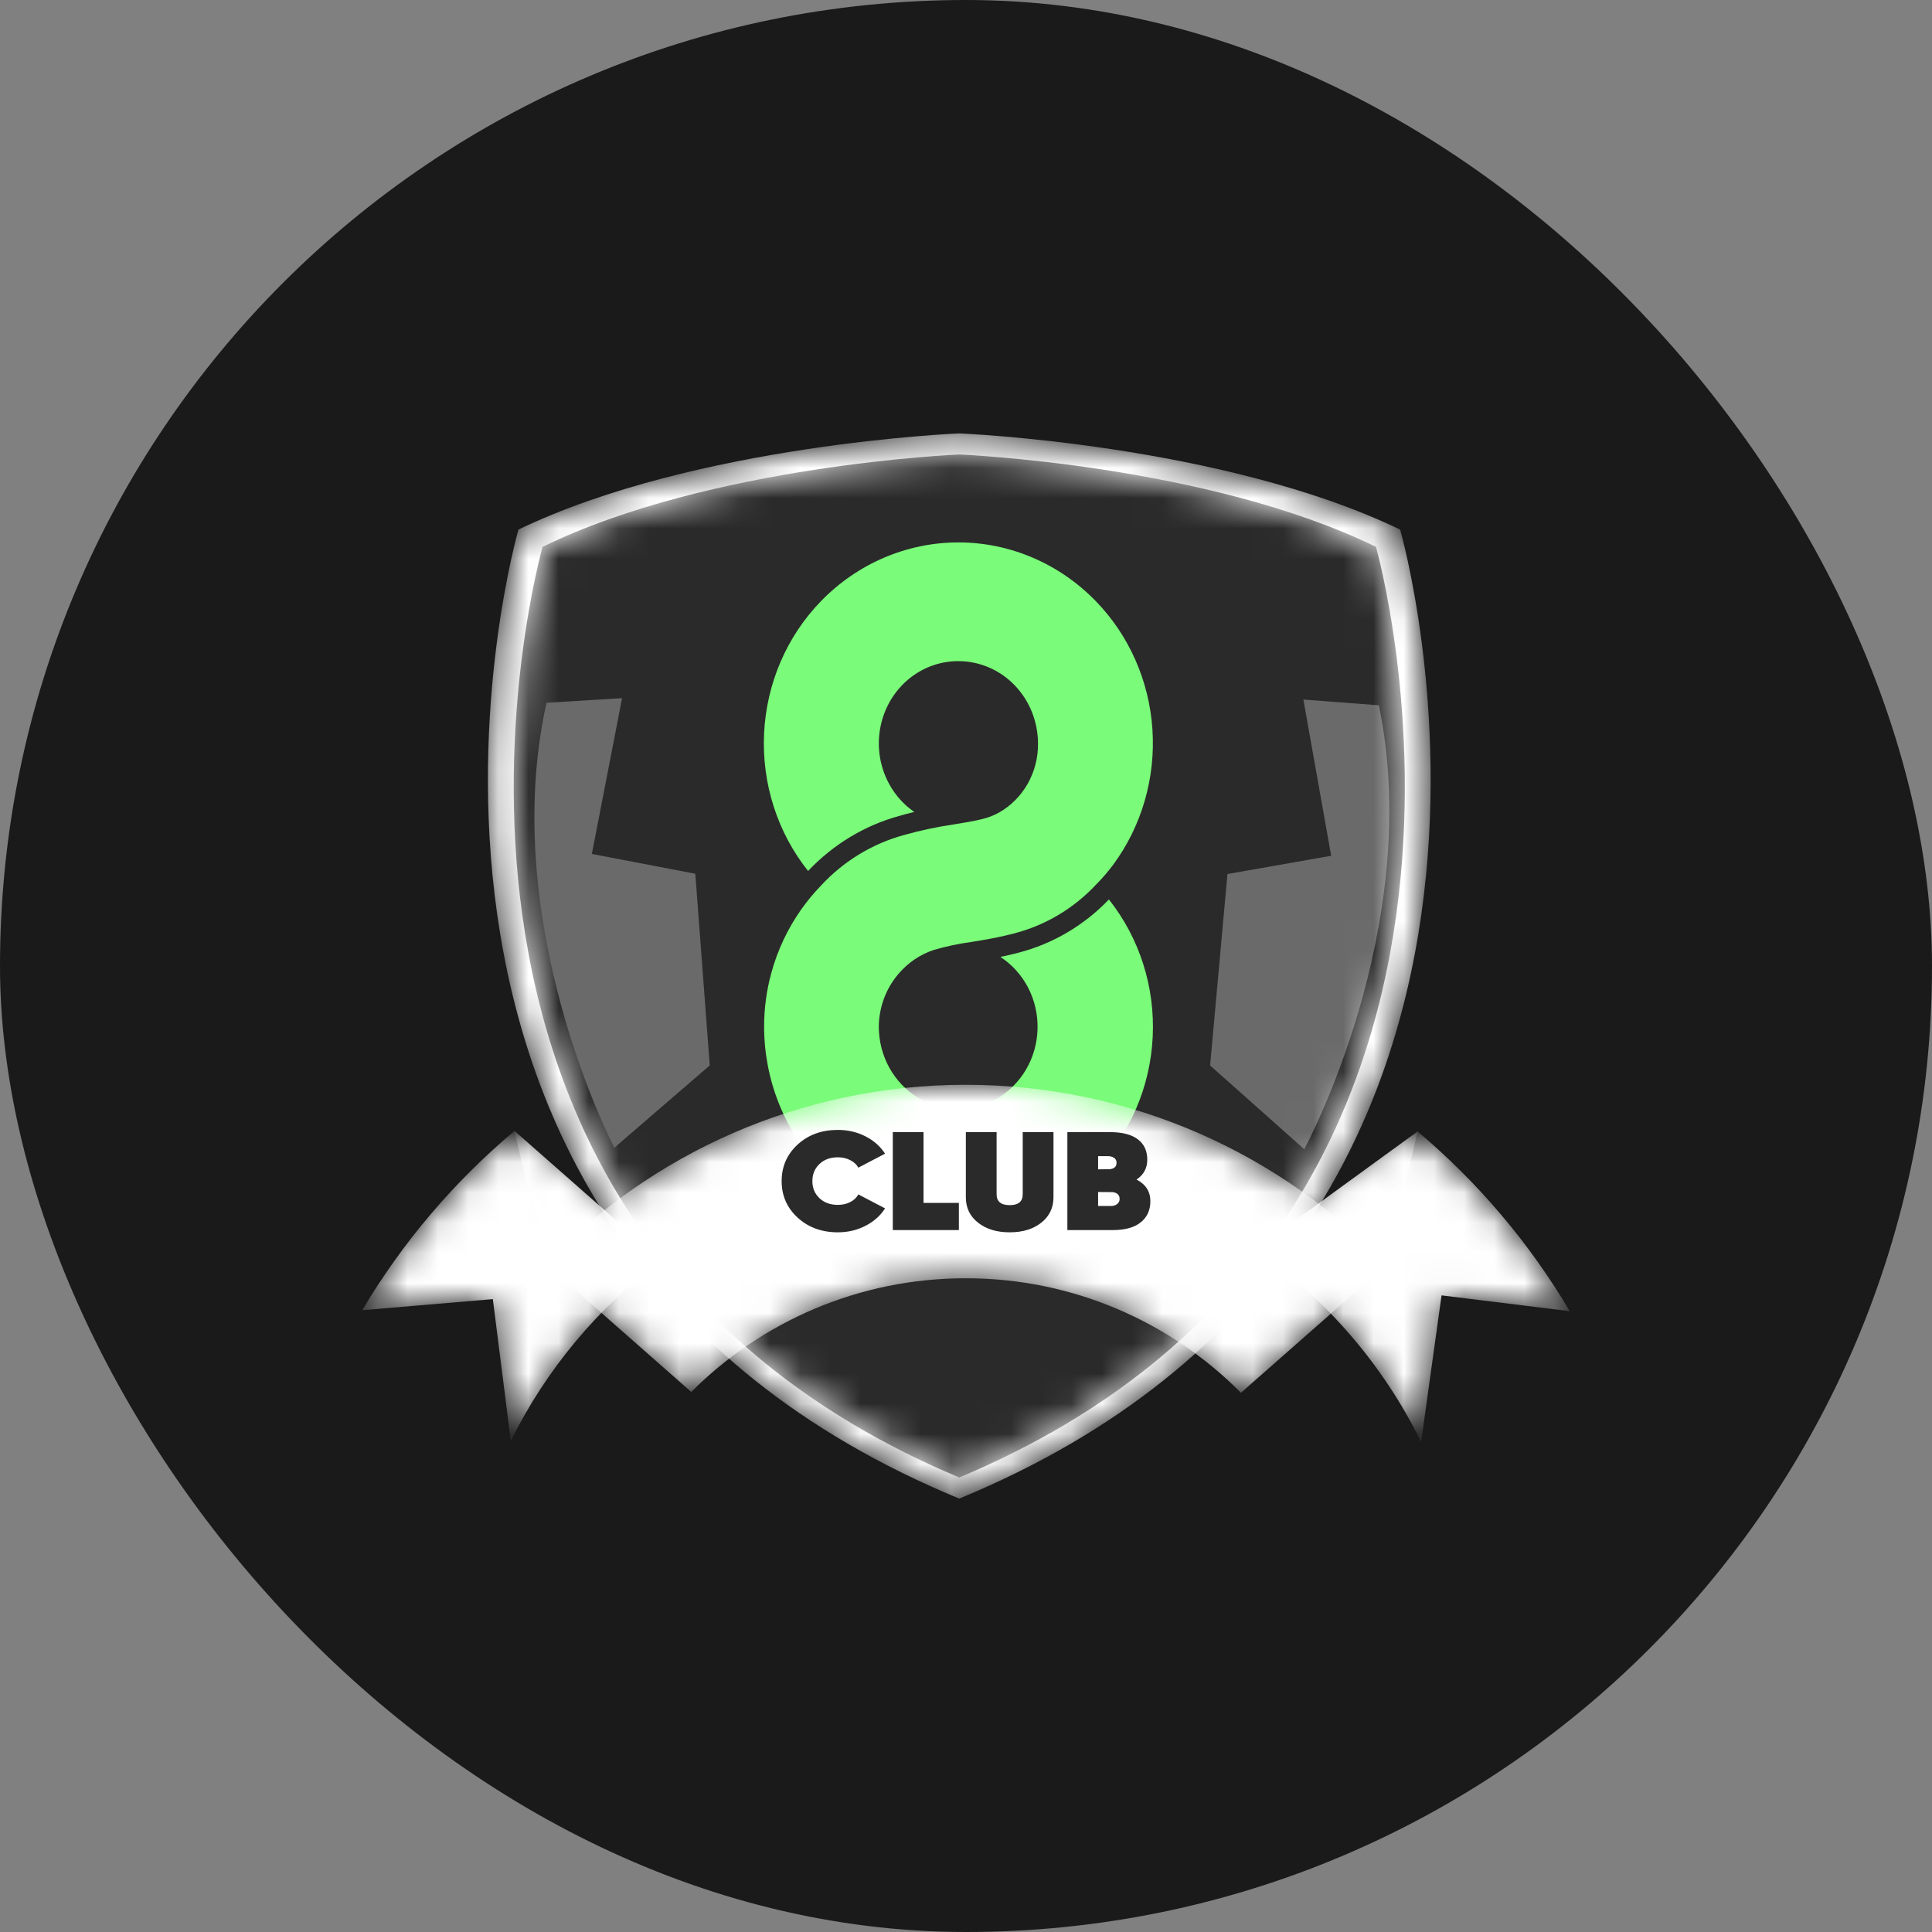 <svg width="64" height="64" viewBox="0 0 64 64" fill="none" xmlns="http://www.w3.org/2000/svg">
<rect x="0" y="0" width="64" height="64" fill="#808080" stroke="none"/>
<rect width="64" height="64" rx="32" fill="#1A1A1A"/>
<mask id="mask0_586_2266" style="mask-type:luminance" maskUnits="userSpaceOnUse" x="16" y="14" width="32" height="36">
<path d="M31.777 49.643C10.43 40.834 17.174 17.543 17.174 17.543C23.064 14.707 31.777 14.357 31.777 14.357C31.777 14.357 40.49 14.707 46.381 17.543C46.381 17.543 53.124 40.834 31.777 49.643Z" fill="white"/>
</mask>
<g mask="url(#mask0_586_2266)">
<path d="M31.777 49.643C10.43 40.834 17.174 17.543 17.174 17.543C23.064 14.707 31.777 14.357 31.777 14.357C31.777 14.357 40.49 14.707 46.381 17.543C46.381 17.543 53.124 40.834 31.777 49.643Z" fill="white"/>
</g>
<mask id="mask1_586_2266" style="mask-type:luminance" maskUnits="userSpaceOnUse" x="17" y="15" width="30" height="34">
<path d="M31.777 48.944C11.599 40.484 17.973 18.116 17.973 18.116C23.541 15.393 31.777 15.056 31.777 15.056C31.777 15.056 40.013 15.393 45.581 18.116C45.581 18.116 51.956 40.484 31.777 48.944Z" fill="white"/>
</mask>
<g mask="url(#mask1_586_2266)">
<path d="M31.777 48.944C11.599 40.484 17.973 18.116 17.973 18.116C23.541 15.393 31.777 15.056 31.777 15.056C31.777 15.056 40.013 15.393 45.581 18.116C45.581 18.116 51.956 40.484 31.777 48.944Z" fill="#2A2A2A"/>
<path d="M43.176 23.173L44.097 28.349L40.661 28.953L40.086 35.295L43.204 38.069C43.204 38.069 47.196 30.728 45.677 23.364L43.176 23.173Z" fill="#6A6A6A"/>
</g>
<path d="M20.607 23.127L19.606 28.288L23.033 28.944L23.511 35.294L20.351 38.02C20.351 38.02 16.471 30.62 18.104 23.28L20.607 23.127Z" fill="#6A6A6A"/>
<g clip-path="url(#clip0_586_2266)">
<path d="M36.304 38.723C37.435 37.559 38.106 35.997 38.185 34.346C38.265 32.694 37.747 31.072 36.734 29.796C35.91 30.656 34.874 31.266 33.739 31.559C33.681 31.574 33.623 31.589 33.565 31.604C33.42 31.639 33.279 31.67 33.139 31.699C33.527 31.951 33.844 32.304 34.06 32.722C34.276 33.141 34.383 33.611 34.37 34.085C34.358 34.56 34.227 35.023 33.989 35.429C33.751 35.834 33.416 36.169 33.016 36.399C32.616 36.629 32.165 36.746 31.707 36.74C31.25 36.734 30.802 36.604 30.408 36.363C30.014 36.122 29.687 35.779 29.459 35.367C29.232 34.955 29.113 34.488 29.112 34.014C29.116 33.366 29.348 32.743 29.764 32.26C30.075 31.894 30.476 31.621 30.924 31.471C31.338 31.349 31.761 31.26 32.188 31.202C32.582 31.138 32.99 31.071 33.419 30.965C33.472 30.953 33.527 30.938 33.58 30.924C34.618 30.66 35.563 30.099 36.308 29.304C36.514 29.096 36.706 28.873 36.882 28.637C37.822 27.359 38.282 25.769 38.176 24.165C38.07 22.56 37.404 21.051 36.304 19.918C35.093 18.669 33.456 17.968 31.748 17.968C30.041 17.968 28.403 18.669 27.192 19.918C26.06 21.084 25.389 22.647 25.311 24.3C25.233 25.953 25.753 27.577 26.769 28.852C27.597 27.975 28.637 27.346 29.781 27.031C29.952 26.98 30.122 26.936 30.287 26.897C29.816 26.573 29.459 26.1 29.268 25.548C29.076 24.997 29.062 24.395 29.226 23.834C29.39 23.273 29.724 22.782 30.178 22.434C30.633 22.086 31.183 21.899 31.748 21.901C32.446 21.901 33.115 22.187 33.61 22.698C34.104 23.209 34.383 23.903 34.385 24.627C34.391 25.093 34.274 25.552 34.048 25.955C33.821 26.358 33.494 26.689 33.1 26.914C32.924 27.012 32.737 27.085 32.543 27.131C32.253 27.203 31.933 27.256 31.592 27.311C31.039 27.392 30.491 27.508 29.951 27.66C28.902 27.945 27.949 28.524 27.197 29.335C26.964 29.576 26.749 29.835 26.554 30.109C26.094 30.755 25.752 31.482 25.544 32.255C25.39 32.825 25.312 33.415 25.312 34.008C25.313 34.884 25.48 35.752 25.804 36.561C26.128 37.37 26.602 38.105 27.2 38.724C27.797 39.343 28.507 39.834 29.287 40.168C30.068 40.503 30.904 40.674 31.748 40.673C32.594 40.676 33.432 40.505 34.214 40.171C34.996 39.836 35.706 39.344 36.304 38.723Z" fill="#7AFB79"/>
</g>
<mask id="mask2_586_2266" style="mask-type:luminance" maskUnits="userSpaceOnUse" x="41" y="37" width="11" height="11">
<path d="M41.585 41.39C43.917 43.011 45.818 45.204 47.077 47.767L47.753 42.911L52 43.435C50.667 41.176 48.958 39.164 46.96 37.481L41.585 41.39Z" fill="white"/>
</mask>
<g mask="url(#mask2_586_2266)">
<path d="M41.585 41.39C43.917 43.011 45.818 45.204 47.077 47.767L47.753 42.911L52 43.435C50.667 41.176 48.958 39.164 46.96 37.481L41.585 41.39Z" fill="white"/>
</g>
<mask id="mask3_586_2266" style="mask-type:luminance" maskUnits="userSpaceOnUse" x="12" y="37" width="10" height="11">
<path d="M16.326 43.035L16.921 47.732C18.091 45.366 19.808 43.317 21.907 41.744L17.042 37.463C15.045 39.142 13.335 41.148 12 43.402L16.326 43.035Z" fill="white"/>
</mask>
<g mask="url(#mask3_586_2266)">
<path d="M16.326 43.035L16.921 47.732C18.091 45.366 19.808 43.317 21.907 41.744L17.042 37.463C15.045 39.142 13.335 41.148 12 43.402L16.326 43.035Z" fill="white"/>
</g>
<mask id="mask4_586_2266" style="mask-type:luminance" maskUnits="userSpaceOnUse" x="41" y="37" width="6" height="5">
<path d="M45.935 41.89L46.96 37.481L41.585 41.39L45.935 41.89Z" fill="white"/>
</mask>
<g mask="url(#mask4_586_2266)">
<path d="M45.935 41.89L46.96 37.481L41.585 41.39L45.935 41.89Z" fill="white"/>
</g>
<mask id="mask5_586_2266" style="mask-type:luminance" maskUnits="userSpaceOnUse" x="17" y="37" width="5" height="5">
<path d="M18.072 41.862L17.042 37.463L21.907 41.744L18.072 41.862Z" fill="white"/>
</mask>
<g mask="url(#mask5_586_2266)">
<path d="M18.072 41.862L17.042 37.463L21.907 41.744L18.072 41.862Z" fill="white"/>
</g>
<mask id="mask6_586_2266" style="mask-type:luminance" maskUnits="userSpaceOnUse" x="18" y="35" width="28" height="12">
<path d="M31.991 35.935C26.515 35.935 21.578 38.213 18.072 41.862L22.899 46.11C25.221 43.785 28.436 42.344 31.991 42.344C35.558 42.344 38.784 43.797 41.108 46.138L45.935 41.89C42.428 38.224 37.479 35.935 31.991 35.935Z" fill="white"/>
</mask>
<g mask="url(#mask6_586_2266)">
<path d="M31.991 35.935C26.515 35.935 21.578 38.213 18.072 41.862L22.899 46.11C25.221 43.785 28.436 42.344 31.991 42.344C35.558 42.344 38.784 43.797 41.108 46.138L45.935 41.89C42.428 38.224 37.479 35.935 31.991 35.935Z" fill="white"/>
<path d="M27.756 40.822C27.22 40.822 26.775 40.659 26.422 40.335C26.069 40.011 25.893 39.607 25.893 39.125C25.893 38.643 26.069 38.24 26.422 37.915C26.775 37.591 27.22 37.429 27.756 37.429C28.085 37.429 28.389 37.5 28.668 37.642C28.946 37.784 29.163 37.976 29.319 38.217L28.433 38.68C28.376 38.575 28.286 38.492 28.163 38.43C28.041 38.368 27.905 38.337 27.756 38.337C27.505 38.337 27.301 38.411 27.145 38.56C26.989 38.708 26.911 38.897 26.911 39.125C26.911 39.354 26.989 39.542 27.145 39.691C27.301 39.839 27.505 39.913 27.756 39.913C27.909 39.913 28.045 39.882 28.163 39.821C28.286 39.759 28.376 39.674 28.433 39.566L29.319 40.029C29.163 40.273 28.946 40.466 28.668 40.608C28.389 40.751 28.085 40.822 27.756 40.822Z" fill="#2A2A2A"/>
<path d="M30.593 39.848H31.764V40.748H29.575V37.503H30.593V39.848Z" fill="#2A2A2A"/>
<path d="M34.495 40.502C34.227 40.715 33.877 40.822 33.446 40.822C33.015 40.822 32.666 40.715 32.398 40.502C32.129 40.289 31.995 40.009 31.995 39.663V37.503H33.014V39.561C33.014 39.802 33.158 39.922 33.446 39.922C33.735 39.922 33.879 39.802 33.879 39.561V37.503H34.898V39.663C34.898 40.009 34.763 40.289 34.495 40.502Z" fill="#2A2A2A"/>
<path d="M37.649 39.074C37.954 39.232 38.107 39.471 38.107 39.793C38.107 40.089 38 40.323 37.786 40.493C37.576 40.663 37.269 40.748 36.865 40.748H35.358V37.503H36.773C37.174 37.503 37.479 37.582 37.69 37.739C37.9 37.897 38.005 38.122 38.005 38.416C38.005 38.697 37.886 38.917 37.649 39.074ZM36.712 38.3H36.376V38.736L36.768 38.731C36.914 38.713 36.987 38.642 36.987 38.518C36.987 38.447 36.96 38.393 36.906 38.356C36.851 38.319 36.787 38.3 36.712 38.3ZM36.804 39.95C36.885 39.95 36.953 39.929 37.007 39.885C37.062 39.842 37.089 39.786 37.089 39.718C37.089 39.589 37.013 39.513 36.86 39.491L36.376 39.487V39.95H36.804Z" fill="#2A2A2A"/>
</g>
<defs>
<clipPath id="clip0_586_2266">
<rect width="26.779" height="16.895" fill="white" transform="translate(23.309 42.709) rotate(-90)"/>
</clipPath>
</defs>
</svg>
